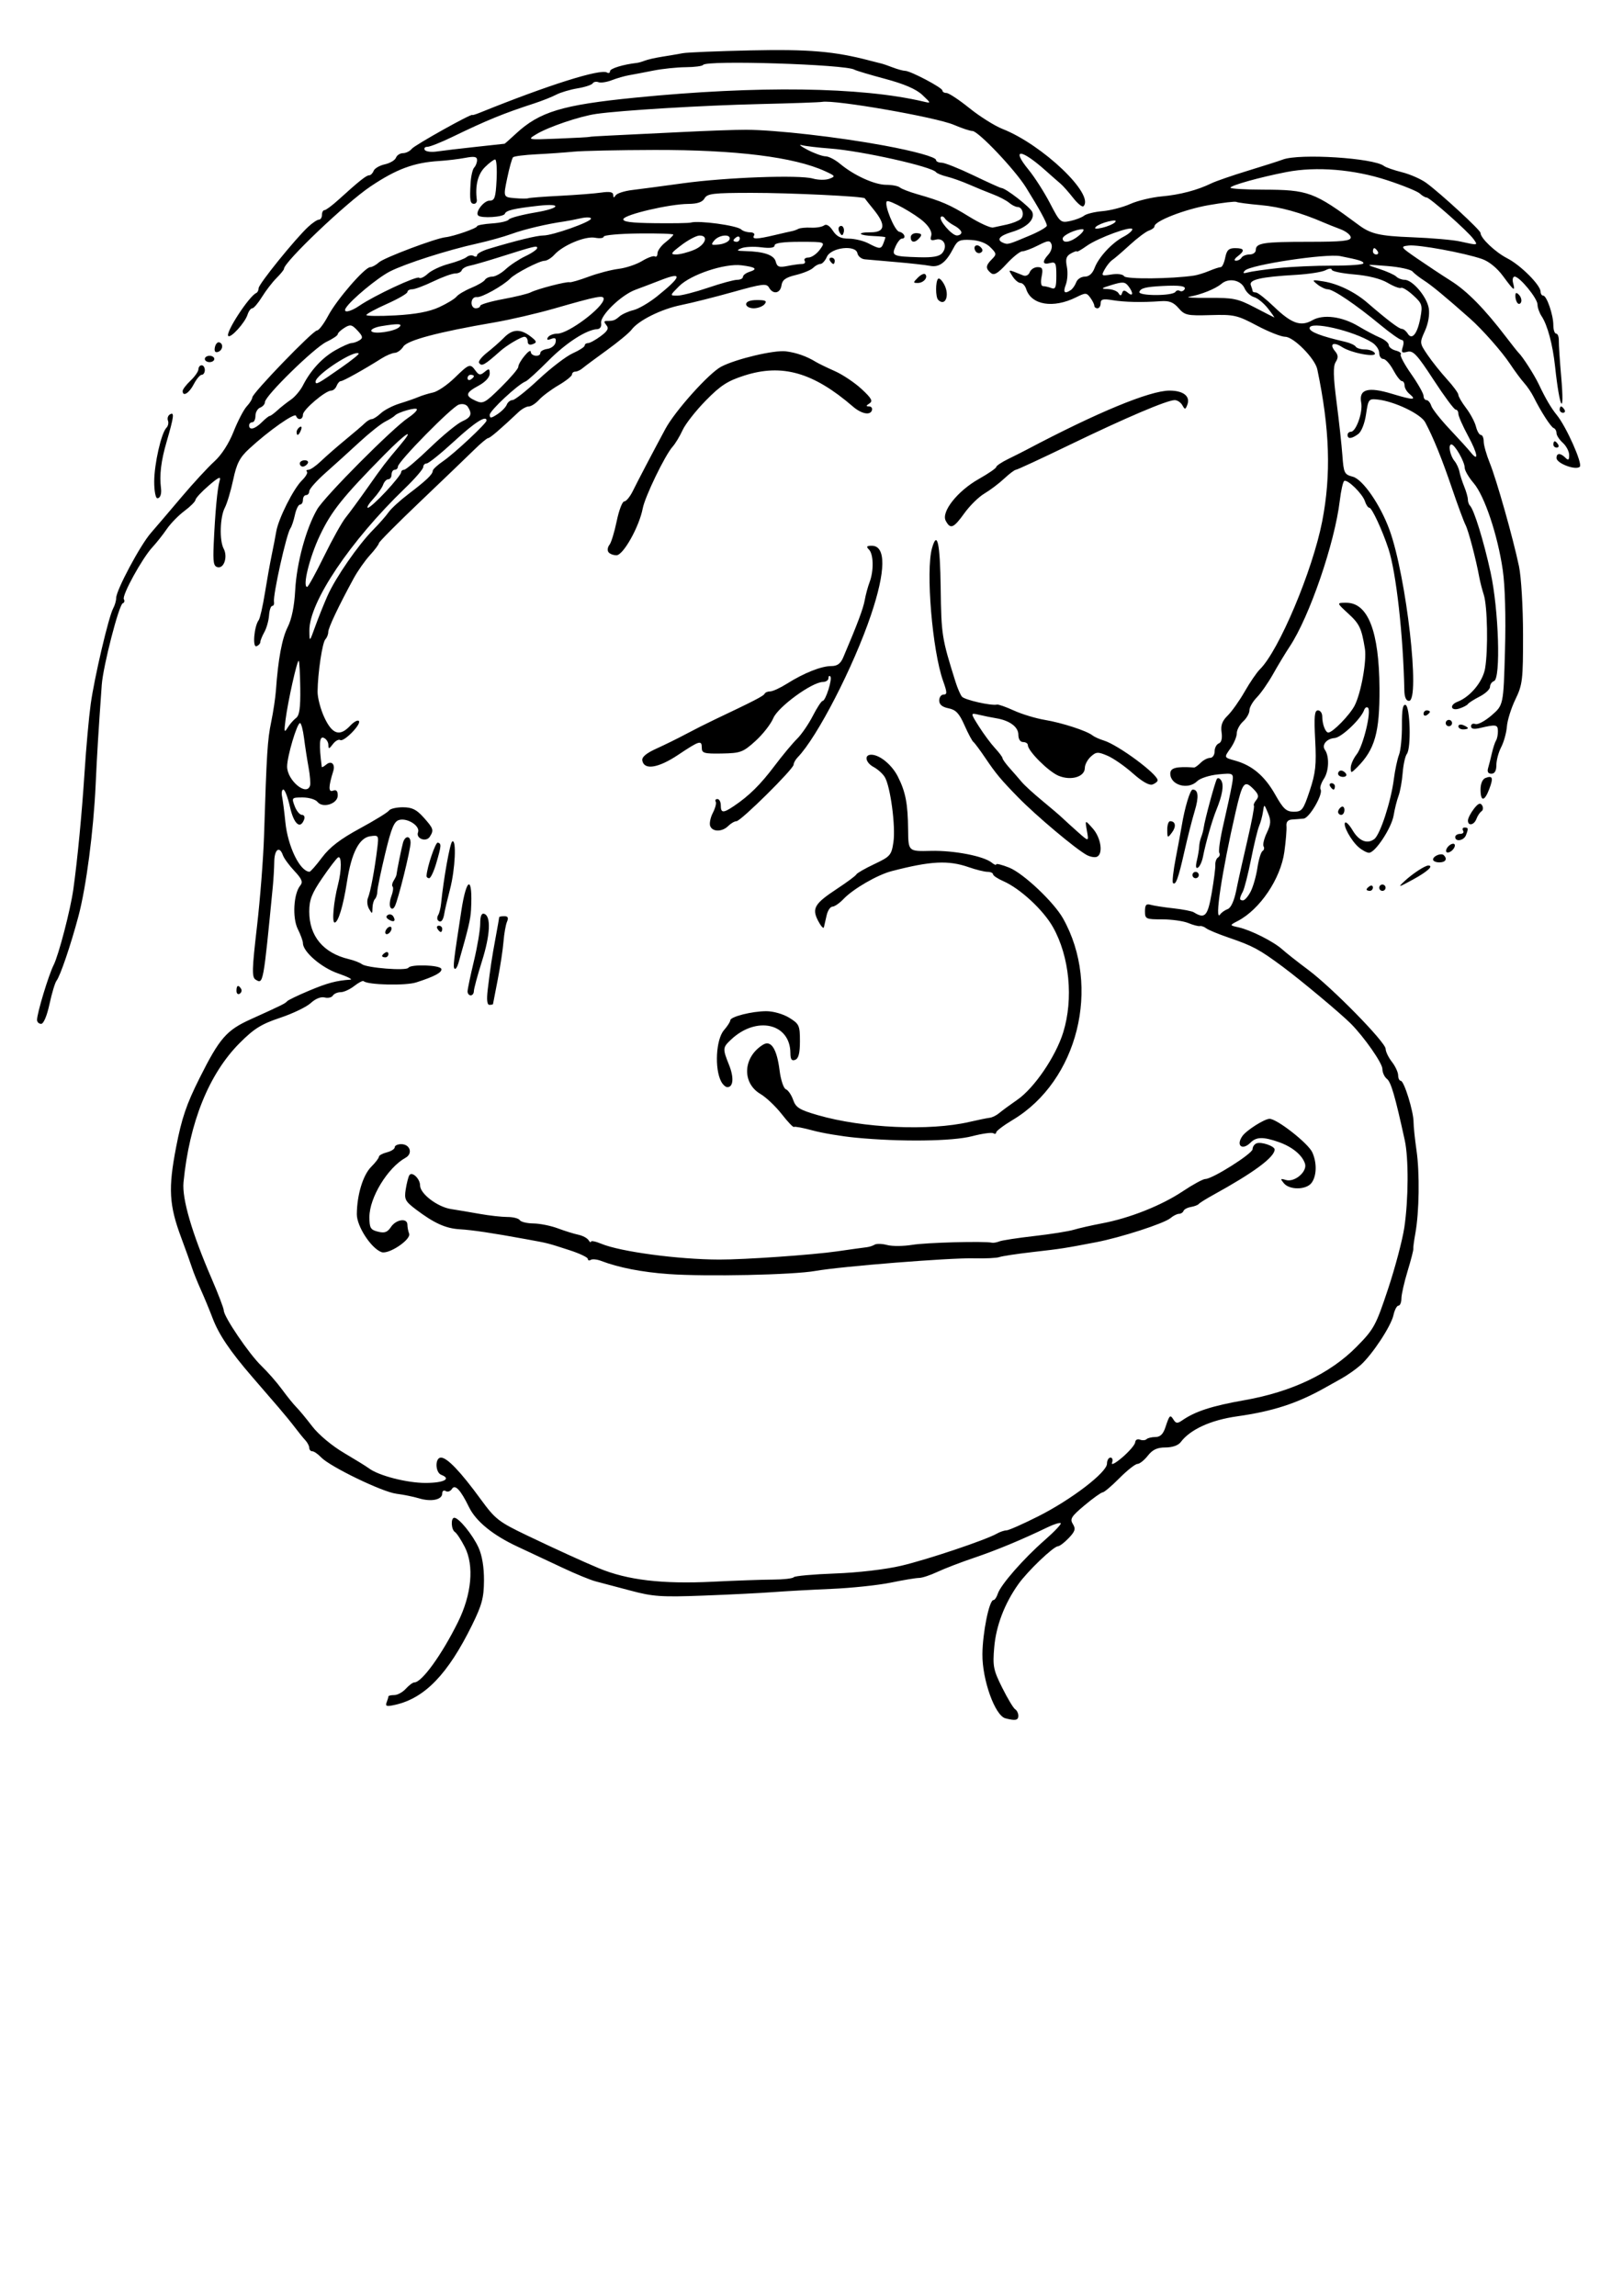 <?xml version="1.0" encoding="UTF-8" standalone="no"?>
<svg viewBox="0 0 744.094 1052.362" xmlns="http://www.w3.org/2000/svg">
<title>Cartoon head7</title>
<path d="m460.924,787.641c-4.766-1.275-10.626-17.649-10.519-29.391 .091-9.925 3.116-24.798 5.043-24.798 .594,0 1.493-1.303 1.998-2.896 1.291-4.068 11.765-16.046 21.417-24.492 4.487-3.926 7.838-7.458 7.447-7.849s-3.126.457-6.078,1.883c-11.766,5.684-23.306,10.475-33.669,13.978-5.987,2.024-13.54,4.925-16.785,6.448s-7.028,2.769-8.406,2.769-7.213.969-12.966,2.153-17.971,2.475-27.151,2.868-21.262,1.062-26.849,1.487-19.955,1.142-31.929,1.593c-19.287.727-23.094.467-33.38-2.284-6.386-1.708-13.576-3.611-15.979-4.23s-9.26-3.436-15.239-6.26-15.261-7.178-20.627-9.675c-11.26-5.238-19.057-11.588-22.225-18.099-3.847-7.907-6.411-10.646-7.824-8.36-.677,1.096-1.958,1.544-2.845.996-.899-.556-1.614-.07-1.614,1.096 0,2.872-4.982,3.929-10.585,2.247-2.56-.769-7.266-1.725-10.459-2.126-6.458-.81-30.478-12.439-34.525-16.716-1.428-1.509-3.224-2.743-3.991-2.743s-1.395-.7-1.395-1.555-.816-2.436-1.814-3.512-3.12-3.689-4.717-5.806-4.975-6.251-7.507-9.187-7.989-9.256-12.126-14.046c-10.19-11.797-15.326-19.423-18.193-27.011-1.323-3.503-3.727-9.308-5.341-12.9s-3.453-8.164-4.087-10.159-2.841-8.155-4.905-13.688c-5.605-15.025-6.03-22.594-2.337-41.664 2.542-13.126 4.724-19.544 10.703-31.478 9.198-18.358 12.364-22.003 23.475-27.024 14.079-6.362 15.926-7.276 16.69-8.252 .399-.51 4.923-2.691 10.053-4.845 8.444-3.547 12.481-4.624 18.973-5.064 1.197-.081-1.371-1.372-5.707-2.869-7.613-2.628-16.063-9.913-16.063-13.847 0-.967-1.06-3.881-2.355-6.477-2.569-5.149-1.938-16.248 1.132-19.948 1.322-1.592.751-3.006-2.695-6.677-2.404-2.562-4.772-5.8-5.261-7.197-1.556-4.439-3.881-2.738-3.967,2.903-.046,2.993-.338,8.055-.648,11.248-4.385,45.07-4.379,45.036-7.899,42.861-1.767-1.092-1.682-4.516.608-24.244 1.466-12.634 2.932-31.462 3.258-41.839 1.188-37.848 1.564-43.82 3.272-52.047 .957-4.608 1.933-11.11 2.17-14.449 1.021-14.388 2.786-23.855 5.42-29.075 1.812-3.591 3.033-9.603 3.415-16.816 .66-12.457 4.936-28.226 10.059-37.098 3.404-5.894 34.786-37.423 41.867-42.063 2.128-1.395 3.87-3.08 3.87-3.745 0-1.214-8.8,1.273-10.159,2.871-.399.469-2.385,1.705-4.412,2.747s-7.353,5.286-11.834,9.431-11.469,10.476-15.529,14.068-7.388,7.347-7.396,8.345-.667,1.814-1.466,1.814-1.451.98-1.451,2.177-.601,2.177-1.336,2.177-1.79,2.123-2.345,4.717-1.485,5.37-2.067,6.168c-1.792,2.457-8.081,30.68-7.52,33.743 .183.998-.186,1.815-.819,1.817s-1.289,1.954-1.455,4.338-1.123,5.812-2.126,7.616-1.846,3.88-1.874,4.612-.834,1.591-1.79,1.91c-1.874.625-1.016-9.18 1.045-11.948 .595-.798 1.868-6.349 2.831-12.336s2.364-13.824 3.116-17.416 1.698-8.49 2.104-10.885c1.005-5.922 7.891-19.617 11.783-23.431 1.747-1.712 2.781-3.508 2.298-3.991s-.166-.878.704-.878 3.456-1.796 5.747-3.991 7.341-6.603 11.222-9.796 7.888-6.622 8.904-7.619 2.424-1.814 3.129-1.814 2.584-1.214 4.177-2.697 5.471-3.488 8.619-4.455 7.03-2.314 8.626-2.995 4.61-1.605 6.696-2.054 6.496-3.439 9.798-6.644c6.823-6.622 7.186-6.747 9.675-3.342 1.536,2.101 2.178,2.186 4.151.548 2.005-1.664 2.334-1.549 2.334.813 0,1.655-2.024,3.84-5.08,5.486-6.042,3.254-6.328,4.674-1.396,6.922 3.41,1.554 4.274,1.096 11.61-6.15 4.36-4.305 7.941-8.503 7.959-9.329 .048-2.225 5.703-9.064 5.741-6.943 .037,2.07 4.386,2.53 4.386.464 0-.743 1.463-1.559 3.251-1.814s3.468-1.604 3.734-2.998c.36-1.887-.161-2.287-2.037-1.567-1.716.658-2.185.425-1.471-.731 .577-.934 2.546-1.698 4.374-1.698 5.059,0 21.176-12.125 21.176-15.931 0-1.826-2.85-1.271-22.495,4.377-7.982,2.295-20.391,5.179-27.575,6.409-25.783,4.415-39.968,8.178-41.784,11.086-.95,1.522-2.714,2.815-3.919,2.873s-3.923,1.201-6.041,2.54c-8.043,5.083-17.602,10.416-18.672,10.416-.612,0-1.489.98-1.949,2.177s-1.578,2.177-2.486,2.177c-2.65,0-12.953,8.755-12.953,11.007 0,2.374-2.416,2.789-3.165.544-.536-1.607-12.561,6.847-21.486,15.104-4.345,4.021-5.736,6.715-7.322,14.189-1.077,5.074-2.809,10.859-3.851,12.854-2.211,4.238-2.519,15.02-.534,18.728 1.939,3.622.239,9.092-2.653,8.534-1.954-.377-2.276-2.17-1.902-10.592 .646-14.565 1.683-25.662 2.711-29.003 .696-2.263-.402-1.785-5.003,2.177-3.242,2.792-5.968,5.73-6.057,6.528s-2.366,3.084-5.058,5.08-6.338,5.733-8.103,8.306-4.735,6.326-6.602,8.34c-4.721,5.094-14.093,22.181-13.072,23.833 .463.748.232,1.58-.512,1.847-1.757.632-9.024,28.86-9.634,37.423-1.53,21.489-2.143,31.511-2.8,45.788-.979,21.275-4.328,46.857-7.885,60.229-3.483,13.095-8.339,27.381-10.058,29.594-.688.885-2.132,5.691-3.21,10.68-1.176,5.443-2.71,9.071-3.837,9.071-1.033,0-1.878-.818-1.878-1.819 0-3.046 5.301-20.564 7.598-25.111 2.331-4.613 7.72-25.323 9.043-34.75 1.885-13.432 3.922-34.685 5.148-53.698 .72-11.175 1.987-25.216 2.815-31.203 1.694-12.25 8.223-40.039 10.31-43.882 .753-1.386 1.369-3.523 1.369-4.749 0-3.533 10.996-24.15 15.861-29.739 2.432-2.794 8.794-10.251 14.139-16.571s12.104-13.648 15.021-16.283c3.255-2.94 6.655-8.211 8.804-13.647 1.926-4.871 4.644-10.088 6.041-11.594s2.54-3.343 2.54-4.083c0-1.926 27.797-30.706 29.657-30.706 .853,0 3.169-3.05 5.147-6.778 3.926-7.4 16.799-22.248 19.289-22.248 .855,0 2.653-.995 3.997-2.211 2.331-2.11 25.877-10.994 30.44-11.485 3.756-.405 14.513-4.138 14.514-5.038 .001-.472 3.087-1.058 6.858-1.302s7.227-1.043 7.68-1.776 5.996-2.207 12.317-3.275c11.321-1.912 12.333-4.281 1.301-3.046-11.217,1.256-14.893,2.127-15.401,3.651-.515,1.545-10.826,2.223-12.245.804-1.499-1.499 2.571-6.8 5.221-6.8 2.34,0 2.797-1.342 3.214-9.437 .268-5.19-.033-9.435-.668-9.433s-2.757,1.606-4.717,3.565c-3.203,3.203-4.506,8.508-3.671,14.942 .13.998-.446,1.814-1.279,1.814-1.775,0-2.039-1.57-1.587-9.433 .184-3.193.928-6.426 1.654-7.184s1.32-2.3 1.32-3.427c0-1.583-1.237-1.814-5.442-1.016-2.993.567-8.381,1.214-11.973,1.436-11.535.714-19.58,3.704-31.481,11.701-11.171,7.506-39.633,34.61-39.633,37.742 0,.435-1.541,2.333-3.425,4.217s-4.876,5.773-6.649,8.642-3.78,5.217-4.459,5.217-1.656,1.327-2.171,2.949c-1.159,3.653-7.697,10.867-8.825,9.738-1.439-1.439 9.487-18.217 12.831-19.703 .599-.266 1.088-1.268 1.088-2.226 0-1.847 16.784-22.601 22.745-28.126 1.941-1.798 4.148-3.27 4.905-3.27s1.377-.98 1.377-2.177 .525-2.177 1.168-2.177 3.506-2.123 6.364-4.717c9.464-8.59 12.794-11.248 14.093-11.248 .707,0 1.637-.918 2.068-2.04s2.732-2.468 5.114-2.991 4.691-1.891 5.132-3.039 1.893-2.088 3.227-2.088 3.15-.903 4.037-2.008c1.39-1.732 27.735-16.445 27.735-15.489 0,.192 1.633-.31 3.628-1.118 31.209-12.624 55.159-20.181 58.132-18.344 .754.466 1.371.186 1.371-.624 0-1.219 6.071-3.081 12.336-3.783 .798-.089 2.431-.559 3.628-1.044s4.789-1.295 7.982-1.8 7.438-1.228 9.433-1.606 16.037-.959 31.203-1.29c26.527-.579 38.441.441 54.424,4.659 2.794.737 5.406,1.4 5.805,1.473s2.564.832 4.811,1.686 4.794,1.553 5.66,1.553c2.447,0 17.103,7.722 17.103,9.011 0,.631.849,1.148 1.887,1.148s5.773,3.13 10.522,6.956 11.574,8.113 15.166,9.528c18.379,7.24 42.378,30.151 37.106,35.423-.537.537-2.676-1.195-4.753-3.848s-4.669-5.573-5.759-6.487-4.092-3.548-6.669-5.853c-11.441-10.234-16.185-10.567-8.005-.562 2.79,3.413 7.211,10.32 9.824,15.35 4.591,8.838 4.903,9.113 9.282,8.177 2.492-.532 5.365-1.64 6.384-2.461s4.833-1.75 8.475-2.063 9.339-1.79 12.66-3.282 9.775-3.052 14.341-3.466c8.485-.769 16.439-2.859 22.9-6.017 1.996-.975 9.506-3.568 16.69-5.761s14.375-4.492 15.98-5.109c7.563-2.906 41.754-.744 46.445,2.937 .809.635 4.531,1.924 8.271,2.866s8.768,3.164 11.172,4.938c6.847,5.051 24.802,21.616 24.802,22.881 0,2.4 6.776,8.827 12.283,11.649 6.102,3.128 15.202,12.236 15.259,15.273 .019.998.556,1.814 1.193,1.814 1.613,0 4.645,8.83 4.645,13.528 0,2.138.584,3.888 1.298,3.888s1.263,1.469 1.22,3.265 .44,9.143 1.072,16.327c1.686,19.152-.681,15.288-2.799-4.569-1.06-9.937-3.467-18.933-6.146-22.966-1.046-1.574-1.902-4.001-1.902-5.392 0-2.813-8.174-12.789-10.479-12.789-.809,0-1.129,1.306-.711,2.903 1.083,4.141.398,3.674-4.623-3.153-2.737-3.721-6.461-6.746-9.661-7.846-8.25-2.836-29.157-6.666-33.604-6.156-3.913.449-3.776.656 3.929,5.968 4.39,3.027 11.367,7.643 15.505,10.257 7.41,4.683 15.359,12.775 25.151,25.602 2.742,3.592 5.329,6.857 5.749,7.257 1.925,1.831 7.313,10.236 9.409,14.68 2.984,6.327 5.602,10.782 8.209,13.973 4.335,5.305 11.886,22.283 10.52,23.65-1.808,1.808-10.684-1.517-10.684-4.002 0-2.335 1.794-2.387 4.064-.117 1.355,1.355 1.742,1.082 1.742-1.226 0-1.632-1.306-4.15-2.903-5.595s-2.903-3.451-2.903-4.458-.584-2.049-1.298-2.315c-1.298-.484-5.783-7.439-9.202-14.271-.999-1.996-2.949-4.88-4.335-6.409s-4.288-5.448-6.45-8.708c-3.773-5.691-12.703-15.8-18.47-20.909-11.015-9.758-17.476-15.107-20.878-17.283-2.173-1.39-4.603-3.286-5.401-4.214s-6.023-2.051-11.61-2.495c-10.159-.808-10.159-.808-3.712,1.293 3.546,1.156 7.105,2.759 7.91,3.564s2.516,1.463 3.804,1.463c3.634,0 10.254,7.822 11.086,13.1 .455,2.887-.236,6.938-1.759,10.315-2.48,5.5-2.467,5.622 1.209,11.029 2.044,3.007 6.057,8.035 8.917,11.173s5.2,6.342 5.2,7.12 1.598,3.508 3.551,6.069 3.983,6.377 4.511,8.482 1.543,3.827 2.254,3.827 1.294,1.348 1.294,2.996 1.242,6.056 2.76,9.796c3.126,7.701 10.668,34.356 13.422,47.437 1.016,4.826 1.844,18.736 1.856,31.203 .021,20.857-.234,23.024-3.491,29.752-1.932,3.991-3.692,9.597-3.911,12.457s-1.392,7.105-2.606,9.433-2.211,6.029-2.216,8.224c-.006,2.653-.772,3.991-2.284,3.991-1.486,0-2.013-.88-1.52-2.54 .415-1.397 1.202-4.499 1.749-6.894s1.405-5.007 1.906-5.805 .884-2.757.851-4.354c-.061-2.955-.874-3.085-8.331-1.328-2.692.634-3.991.362-3.991-.835 0-.977.888-1.435 1.973-1.019s4.431-1.367 7.434-3.962c5.461-4.719 5.461-4.719 6.157-29.758 .43-15.469.04-29.565-1.022-36.882-2.321-16.006-8.361-34.029-13.348-39.832-2.253-2.622-4.097-5.787-4.097-7.033 0-2.752-4.537-10.695-6.109-10.695-1.59,0-.626,5.113 1.431,7.592 .945,1.138 1.957,3.325 2.25,4.858s1.286,4.627 2.206,6.874 1.673,4.914 1.673,5.926 .433,2.274.963,2.804c1.875,1.875 6.274,16.117 9.447,30.581 3.751,17.104 4.745,48.789 1.564,49.85-.998.333-1.814,1.513-1.814,2.623s-2.123,3.106-4.717,4.435-5.043,2.891-5.442,3.47-2.195,1.512-3.991,2.072c-3.893,1.215-4.56-1.673-.727-3.145 5.834-2.239 11.615-9.258 12.625-15.329 1.425-8.573 1.073-28.426-.597-33.65-.77-2.409-1.699-6.012-2.063-8.008-1.518-8.315-4.969-21.447-6.321-24.052-.798-1.538-3.559-9.001-6.136-16.584-4.654-13.697-8.64-23.527-12.358-30.477-2.045-3.823-14.043-9.568-21.746-10.413-4.142-.454-4.345-.199-5.369,6.75-.619,4.197-2.123,7.997-3.592,9.071-3.037,2.22-4.875,2.37-4.875.397 0-.798.686-1.451 1.525-1.451 2.36,0 5.554-8.981 4.729-13.296-1.19-6.224 3.05-7.454 14.132-4.099 9.791,2.964 11.513,2.966 7.949.009-1.217-1.01-2.212-2.736-2.212-3.835s-.55-1.999-1.223-1.999-2.454-2.286-3.958-5.08-3.567-5.08-4.582-5.08-1.847-1.231-1.847-2.736-1.469-3.666-3.265-4.802c-8.582-5.431-28.663-10.044-28.663-6.583 0,1.699 5.286,3.726 16.341,6.266 2.203.506 4.364,1.501 4.802,2.211s2.353,1.291 4.255,1.291 3.905.724 4.452,1.61c1.415,2.29-10.697.095-14.988-2.716-3.955-2.592-5.935-1.401-3.183,1.914 1.475,1.777 1.544,2.953.293,4.958-1.233,1.974-1.133,6.549.399,18.386 1.122,8.667 2.322,19.66 2.667,24.429 .586,8.102.899,8.742 4.768,9.754 4.584,1.2 12.643,12.875 16.834,24.388 7.743,21.271 14.24,78.371 8.917,78.371-1.29,0-2.052-1.702-2.113-4.717-.508-25.314-3.737-54.163-7.271-64.946-2.784-8.494-7.6-18.867-8.76-18.867-.602,0-1.516-1.327-2.03-2.948-1.093-3.445-8.029-10.247-9.514-9.33-.56.346-1.468,4.393-2.018,8.993-2.338,19.551-13.911,53.263-22.967,66.907-1.94,2.923-5.358,8.58-7.595,12.571s-5.597,8.815-7.466,10.72-3.398,4.579-3.398,5.943-1.306,3.662-2.903,5.107-2.903,3.894-2.903,5.443-1.325,4.677-2.945,6.952c-2.945,4.135-2.945,4.135 2.135,5.538 7.85,2.168 13.604,7.035 18.436,15.597 3.714,6.581 5.074,7.832 8.517,7.832 3.762,0 4.359-.788 7.305-9.64 2.694-8.095 3.094-11.816 2.498-23.221-.567-10.835-.311-13.581 1.264-13.581 1.086,0 1.975,1.253 1.975,2.784 0,3.541 1.454,7.375 2.796,7.375 1.982,0 9.801-8.012 12.039-12.336 2.937-5.675 5.629-20.583 4.717-26.124-1.552-9.431-2.448-11.318-7.64-16.086-5.382-4.944-5.382-4.944-.919-4.951 9.994-.015 15.083,13.074 15.248,39.222 .127,20.159-2.107,28.068-10.222,36.183-2.798,2.798-2.959,2.811-2.959.252 0-1.489 1.226-4.266 2.725-6.171 2.984-3.794 6.869-19.792 5.185-21.352-.578-.535-1.374-.065-1.768,1.046-1.468,4.138-10.373,12.592-13.513,12.829-3.677.277-6.058,3.168-4.465,5.421 2.09,2.957 1.862,9.708-.447,13.232-1.293,1.974-1.986,4.181-1.539,4.904 1.286,2.081-5.083,13.09-7.732,13.365-1.316.137-3.699.328-5.296.425-1.962.119-2.811,1.097-2.619,3.017 .156,1.562-.28,6.89-.969,11.839-1.718,12.343-11.203,26.39-21.387,31.673-3.796,1.97-3.796,1.97.43,2.913 5.628,1.257 16.033,6.512 20.026,10.114 1.77,1.596 7.102,5.799 11.85,9.339 10.998,8.2 35.471,33.165 35.514,36.227 .018,1.28 1.309,3.96 2.87,5.956s2.853,4.771 2.87,6.168 .566,2.54 1.219,2.54c1.498,0 5.842,14.029 5.842,18.867 2e-005,1.996.613,7.873 1.362,13.062 1.497,10.37 1.245,28.227-.536,37.998-.628,3.447-1.051,6.663-.94,7.146s-1.067,5.055-2.619,10.159-2.827,10.749-2.833,12.545-.612,3.265-1.347,3.265-1.767,1.962-2.294,4.361c-1.113,5.069-9.688,18.079-15.118,22.939-2.061,1.844-6.033,4.627-8.827,6.183s-6.059,3.383-7.257,4.06c-12.799,7.231-23.997,10.885-40.468,13.206-12.13,1.709-21.536,6.017-25.91,11.869-1.079,1.444-3.844,2.401-6.934,2.401-3.805,0-5.909.979-8.107,3.773-1.632,2.075-3.77,3.773-4.751,3.773s-4.688,2.926-8.24,6.502-7.019,6.515-7.707,6.531-4.421,2.684-8.298,5.93c-6.092,5.101-6.821,6.264-5.372,8.584 1.382,2.213 1.056,3.336-1.861,6.41-1.945,2.05-4.19,3.757-4.988,3.793-2.096.096-13.948,11.445-18.169,17.4-6.315,8.908-10.177,19.025-11.026,28.882-.748,8.682-.406,10.418 3.66,18.561 2.467,4.941 5.139,9.388 5.939,9.882s1.454,1.84 1.454,2.99c0,2.069-1.435,2.341-5.958,1.131zm-106.518-63.583c4.789-.022 9.061-.511 9.493-1.087s8.922-1.344 18.867-1.707c10.659-.389 23.145-1.849 30.418-3.555 11.978-2.81 38.786-11.815 43.882-14.74 1.386-.795 3.345-1.456 4.354-1.468s7.573-2.914 14.587-6.449c15.194-7.658 31.511-20.154 31.511-24.132 0-1.528.723-2.778 1.607-2.778 .89,0 1.201,1.057.697,2.372s1.656.165 4.801-2.54c3.141-2.701 5.767-5.798 5.834-6.881s1.039-1.618 2.158-1.188 2.484.336 3.034-.208 2.39-.988 4.09-.988c2.149,0 3.53-1.328 4.527-4.354 1.912-5.797 2.211-6.082 3.767-3.586 1.081,1.734 1.816,1.798 3.912.342 6.026-4.185 13.685-6.67 28.705-9.312 21.546-3.791 39.174-12.184 51.232-24.393 8.028-8.129 8.884-9.695 14.47-26.482 3.265-9.813 6.635-22.539 7.488-28.279 1.912-12.862 2.005-31.71.198-39.975-4.405-20.147-6.303-26.68-8.168-28.118-1.149-.886-2.09-2.95-2.09-4.586 0-2.633-8.299-14.534-14.453-20.726-4.614-4.643-22.868-19.894-31.264-26.121-10.705-7.94-13.645-9.525-24.672-13.298-4.789-1.639-9.455-3.569-10.369-4.289s-2.22-1.181-2.903-1.024-3.08-.473-5.327-1.4-7.635-1.686-11.973-1.686c-7.501,0-7.888-.183-7.888-3.726 0-2.871.583-3.552 2.54-2.966 1.397.418 6.081,1.146 10.409,1.618s8.573,1.298 9.433,1.835c5.088,3.18 6.379,1.801 8.206-8.763 .998-5.771 1.75-11.624 1.67-13.005s.477-2.896 1.238-3.366 1.017-1.446.57-2.169 .445-6.719 1.981-13.324 3.244-14.546 3.794-17.647c1-5.637 1-5.637-6.238-4.941-3.981.382-8.319,1.776-9.639,3.097-4.161,4.161-12.353,1.87-12.353-3.455 0-2.653 2.714-3.348 10.937-2.8 .428.029 1.78-.951 3.006-2.177s3.162-2.229 4.302-2.229 2.073-1.327 2.073-2.948 .863-3.279 1.917-3.684c1.215-.466 1.684-2.325 1.281-5.073-.469-3.197.267-5.221 2.799-7.702 1.89-1.851 5.395-6.796 7.79-10.988s5.538-8.789 6.985-10.214c8.709-8.575 24.155-45.254 28.551-67.799 4.166-21.364 3.489-42.393-2.244-69.714-1.035-4.934-10.873-14.902-14.707-14.902-1.817,0-7.665-2.314-12.996-5.141-9.031-4.791-10.479-5.118-21.261-4.798-10.68.317-11.805.07-14.639-3.204-2.334-2.697-4.286-3.459-8.149-3.181-8.647.623-16.458.459-22.132-.462-4.375-.711-5.442-.432-5.442,1.421 0,1.268-.653,2.305-1.451,2.305s-1.451-.528-1.451-1.174-.827-2.305-1.837-3.687c-1.705-2.332-2.172-2.345-6.486-.193-10.497,5.237-20.586,3.571-22.921-3.784-.484-1.525-1.659-2.773-2.61-2.773s-2.605-1.401-3.674-3.113c-2.074-3.321-2.384-3.298 4.862-.365 1.264.512 2.536-.092 3.058-1.451 .491-1.28 2.113-2.328 3.604-2.328 2.238,0 2.559.759 1.84,4.354-.522,2.612-.265,4.354.643,4.354 .833,0 2.547.396 3.81.881 1.884.723 2.296-.293 2.296-5.669 0-5.836-.317-6.467-2.903-5.791-3.462.905-3.727-.617-.691-3.972 1.217-1.344 1.834-3.43 1.372-4.634-.731-1.904-1.534-1.836-6.147.516-2.919,1.488-6.169,2.706-7.222,2.706s-4.3,2.594-7.214,5.763c-4.061,4.417-5.746,5.392-7.211,4.176-2.514-2.086-2.412-3.427.478-6.317 2.219-2.219 2.171-2.609-.679-5.459-1.958-1.958-5.202-3.178-8.961-3.37-5.13-.262-6.164.225-7.995,3.767-3.408,6.591-6.487,8.925-10.696,8.11-2.096-.406-9.036-1.182-15.422-1.724s-12.917-1.114-14.513-1.272-3.12-1.41-3.387-2.784c-.775-3.998-12.119-2.663-14.01,1.649-.788,1.796-2.127,3.265-2.975,3.265s-2.347.805-3.331,1.789-4.543,2.453-7.91,3.265c-4.686,1.131-6.23,2.242-6.585,4.742-.532,3.746-3.871,4.339-5.729,1.018-1.108-1.98-3.057-1.742-16.399,2.002-8.328,2.337-19.06,5.041-23.85,6.009-9.163,1.852-19.622,7.054-22.791,11.336-1.035,1.398-6.126,5.612-11.315,9.364s-10.222,7.497-11.186,8.321-2.434,1.499-3.265,1.499-1.513.591-1.513,1.313-2.776,2.94-6.17,4.929-7.413,4.99-8.933,6.669-3.641,3.053-4.715,3.053-3.164,1.143-4.645,2.54c-8.415,7.936-13.132,11.973-13.985,11.973-.53,0-3.453,2.449-6.495,5.442s-14.093,13.601-24.558,23.573-19.028,18.585-19.028,19.14-1.855,3.04-4.121,5.522-5.617,7.257-7.445,10.612c-6.908,12.678-11.655,22.695-11.655,24.594 0,1.082-.593,2.589-1.317,3.347-1.398,1.464-3.475,15.35-3.58,23.933-.034,2.826 1.383,8.214 3.15,11.973 3.631,7.724 7.068,8.791 11.834,3.675 1.619-1.738 3.393-2.711 3.942-2.162 1.354,1.355-6.873,9.785-8.543,8.753-.729-.451-2.241.389-3.36,1.866-1.77,2.337-2.04,2.376-2.08.301-.025-1.311-1.003-2.752-2.173-3.201-1.953-.75-2.181,2.864-.844,13.382 .038.297.99-.224 2.116-1.159 2.284-1.896 4.142-.115 3.158,3.027-2.234,7.135-2.277,9.826-.144,9.008 1.527-.586 2.195.08 2.195,2.188 0,3.831-6.891,6.008-9.296,2.937-.874-1.115-3.92-2.028-6.769-2.028-5.05,0-5.143.101-3.673,3.991 .83,2.195 2.324,3.991 3.321,3.991 1.016,0 1.446.958.978,2.177-1.779,4.635-4.71,2-6.457-5.805-.983-4.39-2.348-7.982-3.034-7.982s-.95,1.469-.586,3.265 1.034,7.007 1.488,11.58c1.114,11.204 6.628,22.592 11.06,22.842 .45.025 3.038-2.915 5.749-6.535 3.557-4.747 8.383-8.453 17.323-13.3 6.816-3.696 12.838-7.396 13.383-8.223s3.403-1.503 6.352-1.503c4.205,0 6.261,1.007 9.531,4.667 4.533,5.074 4.764,5.79 2.843,8.824-1.69,2.669-6.509.853-5.401-2.035 1.083-2.821-4.759-6.662-8.604-5.656-2.369.62-3.612,3.601-6.485,15.552-1.955,8.132-3.56,15.869-3.567,17.194s-.503,2.903-1.101,3.507-1.108,2.459-1.133,4.122c-.041,2.816-.149,2.843-1.573.396-.841-1.445-1.054-3.731-.475-5.08 1.129-2.627 3.11-13.244 4.269-22.88 .693-5.762.608-5.9-3.277-5.33-5.04.74-8.575,7.637-10.599,20.679-1.748,11.264-4.041,18.867-5.691,18.867-1.326,0-.477-9.498 1.556-17.416 1.694-6.595 1.687-13.46-.012-12.41-.733.453-3.998,4.729-7.257,9.503-4.797,7.028-5.925,9.939-5.925,15.299 0,11.265 6.444,19.01 18.141,21.801 2.395.571 5.074,1.602 5.955,2.291 2.234,1.747 20.432,3.172 21.359,1.672 1.066-1.724 14.486-1.286 15.079.493 .527,1.582-3.015,3.495-11.524,6.224-4.903,1.572-22.339,1.15-24.072-.584-.36-.36-2.288.63-4.285,2.2s-4.809,2.855-6.251,2.855-3.06.71-3.596,1.578-2.233,1.249-3.77.847c-1.68-.439-4.199.57-6.315,2.532-1.936,1.794-8.258,4.842-14.049,6.772-8.616,2.872-11.987,4.972-18.556,11.56-14.108,14.148-23.079,36.38-25.764,63.849-.736,7.534 3.834,23.2 12.865,44.093 3.079,7.122 5.597,13.715 5.597,14.651 0,2.87 11.615,19.993 17.211,25.373 2.906,2.794 7.193,7.692 9.526,10.885s5.272,6.827 6.531,8.076 4.542,5.213 7.295,8.809c2.889,3.774 9.027,8.909 14.513,12.144 5.229,3.083 10.381,6.267 11.449,7.076 4.435,3.36 17.382,6.709 25.94,6.709 8.387,0 12.052-1.871 7.263-3.709-2.828-1.085-2.961-7.902-.154-7.902 2.851,0 8.989,6.439 18.299,19.197 6.593,9.034 8.175,10.266 21.183,16.49 12.98,6.21 25.834,12.079 32.925,15.032 13.04,5.43 29.023,7.318 52.247,6.17 10.377-.513 22.786-.951 27.575-.973zm-47.893-140.05c-12.152-.859-22.864-2.951-30.949-6.044-1.856-.71-3.978-.917-4.717-.461s-1.343.257-1.343-.442-3.755-2.489-8.345-3.976c-10.409-3.373-9.543-3.154-19.955-5.061-15.654-2.867-24.574-4.199-30.477-4.552-6.408-.382-11.709-2.783-20.018-9.066-4.969-3.757-5.426-4.657-4.698-9.24 .444-2.793 1.183-5.686 1.643-6.43 1.211-1.96 4.931,1.542 4.931,4.642 0,3.794 7.958,9.866 14.193,10.83 2.97.459 8.937,1.465 13.261,2.235s10,1.4 12.613,1.4 5.156.653 5.649,1.451 3.307,1.48 6.254,1.515 7.969,1.043 11.162,2.239 7.424,2.514 9.403,2.927 4.091,1.529 4.695,2.478 1.107,1.269 1.119.711 2.145-.13 4.739.952c8.742,3.644 35.229,7.196 54.061,7.249 11.542.033 42.946-2.156 54.002-3.763 6.218-.904 12.297-1.748 13.509-1.876s2.9-.664 3.753-1.191 3.437-.453 5.743.163 7.475.579 11.486-.083c6.369-1.052 33.063-1.772 36.518-.986 .689.157 2.232-.112 3.429-.598s8.381-1.588 15.964-2.449 15.747-2.157 18.141-2.88 8.272-2.054 13.062-2.96c12.607-2.382 27.168-8.169 36.886-14.658 4.659-3.111 9.33-5.656 10.38-5.656 3.267,0 21.671-11.632 21.671-13.697 0-1.076.816-2.267 1.814-2.647 2.205-.839 8.363,1.293 8.299,2.873-.145,3.575-9.699,10.617-28.254,20.826-3.193,1.757-6.132,3.596-6.531,4.088s-2.032,1.117-3.628,1.389-3.12,1.089-3.386,1.814-1.194,1.318-2.063,1.318-2.61.875-3.87,1.944c-2.894,2.456-22.772,8.897-34.22,11.089-14.642,2.804-15.554,2.945-29.026,4.492-7.184.825-14.041,1.864-15.239,2.308s-6.422.698-11.61.564c-11.029-.285-60.891,3.681-72.729,5.785-10.202,1.813-49.975,2.66-67.322,1.433zm-131.591-10.055c-4.761-1.715-11.365-11.857-11.328-17.398 .06-8.819 2.817-17.925 6.562-21.67 1.959-1.959 3.561-4.055 3.561-4.658s1.633-1.506 3.628-2.007 3.628-1.551 3.628-2.334 1.327-1.424 2.948-1.424c4.099,0 5.476,4.315 1.993,6.245-8.176,4.53-16.551,18.27-16.551,27.152 0,5.013.49,5.856 3.904,6.713 3.051.766 4.359.296 5.982-2.149 2.328-3.506 7.529-4.246 7.529-1.071 0,1.132.356,2.985.79,4.118 1.035,2.697-9.359,9.666-12.648,8.482zm413.696-31.558c-1.742-2.099-1.633-2.281.911-1.513 4.005,1.21 9.925-3.839 8.77-7.479-1.254-3.951-5.906-7.764-12.109-9.925-7.052-2.456-10.192-2.393-12.844.259-3.799,3.799-6.829,1.404-3.762-2.973 1.87-2.668 10.14-7.912 12.478-7.912 3.403,0 17.69,11.206 19.582,15.36 2.189,4.805 2.033,10.876-.36,14.029-2.442,3.217-10.047,3.31-12.667.153zm-196.478-20.922c-6.386-.617-15.202-2.102-19.591-3.301s-8.239-1.92-8.555-1.604-2.835-2.326-5.597-5.871-7.153-7.703-9.757-9.24c-8.644-5.1-8.011-16.951 1.207-22.599 3.647-2.234 6.331,1.948 7.559,11.776 .548,4.384 1.839,8.26 2.885,8.662 1.042.4 2.544,2.592 3.338,4.871 1.231,3.531 2.909,4.567 11.349,7.007 20.62,5.96 51.147,7.327 69.408,3.108 3.991-.922 8.205-1.784 9.365-1.916s3.119-1.1 4.354-2.151 4.978-3.8 8.319-6.109c7.731-5.343 17.571-19.784 21.011-30.835 4.795-15.407 2.904-34.858-4.699-48.32-4.444-7.869-15.046-17.677-22.748-21.044-2.594-1.134-4.717-2.556-4.717-3.159s-1.143-1.107-2.54-1.118-5.234-.96-8.527-2.107c-9.446-3.292-17.459-2.883-35.484,1.809-6.49,1.69-17.614,8.139-21.979,12.742-1.821,1.92-4.114,3.503-5.097,3.517s-2.183,1.821-2.667,4.016-1.044,4.644-1.245,5.442-1.392-.528-2.648-2.947c-2.971-5.722-1.688-7.884 8.755-14.755 4.565-3.003 8.508-5.938 8.764-6.521s3.971-2.719 8.256-4.746c7.311-3.458 7.85-4.078 8.745-10.043 1.081-7.206-1.395-25.729-3.994-29.892-.948-1.518-3.224-3.564-5.058-4.545-3.771-2.018-4.482-5.648-1.106-5.648 3.854,0 9.448,4.597 12.192,10.018 3.542,6.999 4.585,12.4 4.697,24.317 .094,10.004.094,10.004 10.444,9.742 10.535-.267 24.313,2.402 27.938,5.41 1.102.915 2.004,1.262 2.004.772s2.682.182 5.961,1.493c6.484,2.594 20.478,15.799 24.69,23.297 17.572,31.285 6.798,74.483-23.025,92.321-4.194,2.509-7.626,5.1-7.626,5.759s-.6.827-1.333.374-5.115.162-9.738,1.366c-9.031,2.352-32.896,2.642-53.512.651zm-61.484-25.673c-3.135-5.868-2.418-19.35 1.255-23.584 1.596-1.841 2.903-3.869 2.903-4.508 0-1.668 9.91-4.182 16.519-4.192 3.187-.004 7.757,1.304 10.522,3.013 4.557,2.816 4.888,3.543 4.888,10.73 0,5.513-.62,7.946-2.177,8.544-1.604.615-2.183-.204-2.198-3.11-.074-13.629-15.537-17.143-27.191-6.179-3.893,3.663-3.931,4.139-.932,11.635 2.319,5.796 1.98,10.191-.785,10.191-.795,0-2.056-1.143-2.803-2.54zm-107.06-42.088c1.206-10.068 1.893-14.596 3.676-24.213 .878-4.736 1.596-8.818 1.596-9.071s1.049-.459 2.332-.459c1.668,0 2.022.723 1.244,2.54-.598,1.397-1.32,5.479-1.603,9.071s-1.47,11.429-2.638,17.416-2.149,11.048-2.18,11.248-.776.363-1.655.363c-1.054,0-1.317-2.345-.772-6.894zm-9.231.726c.006-.998 1.312-7.243 2.903-13.879s2.892-14.364 2.892-17.174c0-3.437.594-4.914 1.814-4.513 3.212,1.054 2.822,9.543-.995,21.67-2.047,6.503-3.722,12.699-3.722,13.767s-.653,1.943-1.451,1.943-1.447-.816-1.441-1.814zm-5.95-10.415c-.788-.788-.556-2.777 3.102-26.593 2.436-15.861 5.302-16.096 4.43-.363-.246,4.436-1.167,8.332-5.77,24.4-.529,1.846-1.322,2.996-1.762,2.556zm-33.245-5.827c0-.352.653-1.044 1.451-1.537s1.451-.205 1.451.64-.653,1.537-1.451,1.537-1.451-.288-1.451-.64zm1.451-10.799c0-.798.653-1.855 1.451-2.348s1.451-.244 1.451.554-.653,1.855-1.451,2.348-1.451.244-1.451-.554zm23.947-1.623c-.493-.798-.205-1.451.64-1.451s1.537.653 1.537,1.451-.288,1.451-.64,1.451-1.044-.653-1.537-1.451zm-22.329-4.251c-1.248-.771-1.396-1.519-.421-2.122 .828-.512 1.943-.224 2.477.641 1.333,2.157.273,2.92-2.056,1.481zm22.611.421c-.51-.51-.497-1.626.03-2.478s1.127-3.211 1.334-5.24c1.2-11.794 4.092-27.871 5.129-28.512 2.008-1.241 1.357,12.757-1.017,21.87-1.224,4.698-2.404,9.717-2.623,11.152-.486,3.184-1.611,4.449-2.852,3.208zm-21.86-6.02c-.515-.834-.321-3.136.432-5.117s1.019-3.951.591-4.379-.233-1.638.433-2.689 1.251-2.237 1.299-2.636c.28-2.319 2.403-12.728 3.035-14.876 .98-3.335 3.453-3.273 3.453.086 0,3.248-5.737,26.386-7.222,29.126-.698,1.289-1.418,1.461-2.021.485zm358.785-11.174c-.433-.433.127-5.513 1.245-11.288s2.356-12.46 2.751-14.855c1.404-8.498 3.877-16.69 5.037-16.69 2.597,0 2.908,3.307.925,9.829-1.147,3.774-3.264,12.086-4.703,18.472-2.806,12.452-4.009,15.779-5.256,14.533zm-342.222-3.285c.241-4.102 4.125-15.534 5.176-15.239 1.708.48 1.645,1.322-.712,9.433-1.102,3.792-2.571,6.894-3.265,6.894s-1.234-.49-1.199-1.088zm351.152-.363c0-.798.653-1.451 1.451-1.451s1.451.653 1.451,1.451-.653,1.451-1.451,1.451-1.451-.653-1.451-1.451zm2.025-6.678c.547-2.314 1.023-5.186 1.058-6.384s.452-3.157.927-4.354 .994-3.157 1.154-4.354c.463-3.478 5.179-20.893 6.033-22.274 .427-.691 1.321-.376 1.986.7 1.31,2.12.542,6.729-2.265,13.592-1.91,4.67-4.828,14.9-6.111,21.425-.433,2.205-1.461,4.424-2.283,4.932-.974.602-1.148-.543-.5-3.283zm-50.639-2.586c-5.234-2.927-23.053-17.922-31.243-26.293-7.952-8.127-10.233-10.862-15.199-18.224-2.392-3.547-4.816-6.798-5.386-7.225s-2.409-3.88-4.087-7.674c-2.409-5.445-3.949-7.077-7.313-7.75-2.897-.579-4.262-1.724-4.262-3.574 0-1.497.903-2.721 2.007-2.721 1.677,0 1.644-1.015-.202-6.168-4.96-13.849-8.044-50.614-5.11-60.927 2.404-8.451 3.703-2.424 3.982,18.477 .285,21.351.514,22.789 6.803,42.814 .877,2.794 2.187,5.825 2.909,6.736 1.197,1.509 13.445,4.284 16.142,3.656 .624-.145 4.114,1.093 7.755,2.752s9.988,3.58 14.104,4.268c7.91,1.323 19.227,4.998 21.871,7.101 .867.69 3.209,1.75 5.205,2.356 6.542,1.987 24.672,15.388 24.672,18.236 0,.563-1.04,1.423-2.311,1.911-1.484.57-4.729-1.26-9.071-5.116-3.718-3.301-8.953-6.934-11.632-8.072-4.368-1.856-5.156-1.813-7.619.416-1.511,1.367-2.747,3.707-2.747,5.2 0,4.081-6.351,5.962-12.065,3.574-4.631-1.935-14.058-11.353-14.058-14.045 0-.77-.98-1.401-2.177-1.401-1.312,0-2.177-1.343-2.177-3.383 0-3.574-4.026-6.538-10.246-7.543-1.948-.315-5.401-1.012-7.675-1.55-4.133-.978-4.133-.978-.181,5.284 2.174,3.444 5.503,7.934 7.399,9.978s3.446,4.117 3.446,4.608 1.469,2.535 3.265,4.544 4.293,4.88 5.549,6.38 5.459,5.34 9.34,8.533 8.081,6.785 9.332,7.982 4.486,4.136 7.188,6.531c4.913,4.354 4.913,4.354 4.011-.726s-.903-5.08 2.701-1.008c3.826,4.323 4.86,11.832 1.79,12.995-.998.378-3.118-.042-4.712-.933zm37.05-11.417c-.025-2.195.568-3.991 1.319-3.991 2.529,0 2.91,2.455.811,5.229-1.975,2.609-2.087,2.544-2.13-1.238zm-209.542-1.769c-.45-1.173.1-3.901 1.222-6.064s1.708-4.469 1.303-5.124-.045-1.193.8-1.193 1.537,1.306 1.537,2.903c0,3.552 1.086,3.616 5.942.353 7.027-4.722 12.183-9.815 18.73-18.5 3.592-4.765 8.203-10.305 10.246-12.311s5.308-6.75 7.254-10.541 3.979-6.894 4.518-6.894c1.384,0 4.578-10.171 3.525-11.224-.479-.479-.87-.108-.87.823s-1.143,1.707-2.54,1.724c-5.019.06-20.57,11.407-22.735,16.589-1.137,2.721-4.828,7.442-8.202,10.491-5.682,5.134-6.816,5.556-15.355,5.714-8.096.15-9.22-.16-9.22-2.54 0-3.731-.933-3.458-10.885,3.18-9.065,6.047-15.544,7.082-16.389,2.62-.308-1.625 1.75-3.371 6.518-5.531 3.833-1.736 9.907-4.73 13.499-6.652s9.47-4.889 13.062-6.592c18.13-8.595 22.535-10.87 22.979-11.868 .266-.599 1.422-1.088 2.569-1.088s4.605-1.591 7.685-3.535c7.744-4.888 15.751-8.075 20.289-8.075 2.79,0 4.281-1.078 5.522-3.991 6.473-15.197 9.171-22.385 9.852-26.252 .43-2.442 1.432-6.148 2.226-8.236 1.969-5.18 1.817-12.814-.298-14.929-1.355-1.355-1.067-1.742 1.296-1.742 6.587,0 6.444,11.569-.393,31.801-7.999,23.671-24.646,55.982-33.581,65.177-1.025,1.055-1.863,2.571-1.863,3.369 0,1.963-24.221,25.916-26.207,25.916-.867,0-2.555.98-3.753,2.177-2.78,2.78-7.224,2.804-8.282.045zm-46.699-125.646c-.515-.833-.285-2.303.511-3.265s2.289-5.832 3.318-10.821 2.583-9.071 3.455-9.071 2.632-2.123 3.913-4.717c2.422-4.906 9.039-17.53 14.942-28.506 4.468-8.308 20.077-25.694 25.658-28.58 6.869-3.552 24.239-7.666 29.576-7.004 4.814.597 9.555,2.264 13.728,4.828 1.197.736 5.116,2.639 8.708,4.23s9.11,5.28 12.263,8.198c4.613,4.269 5.321,5.565 3.628,6.636-1.624,1.027-1.662,1.336-.169,1.353 1.064.012 1.65.839 1.301,1.836-.84,2.403-4.822,1.577-8.763-1.818-18.128-15.618-32.396-19.691-49.666-14.176-7.742,2.472-10.944,4.547-17.763,11.51-4.575,4.672-9.343,10.758-10.597,13.524s-3.319,6.191-4.59,7.61c-3.476,3.879-12.639,22.807-13.683,28.265-1.609,8.41-8.934,21.482-12.038,21.482-1.538,0-3.217-.682-3.732-1.515zm154.692-14.284c-2.182-4.077 5.388-13.65 15.15-19.159 4.39-2.478 7.982-4.947 7.982-5.487s2.449-2.183 5.442-3.651 6.749-3.359 8.345-4.203c32.444-17.155 56.644-27.17 65.651-27.17 6.406,0 9.673,2.6 8.174,6.506-.875,2.28-1.091,2.298-2.274.184-.719-1.285-2.3-2.336-3.513-2.336-3.477,0-22.439,8.076-48.134,20.501-12.999,6.285-24.102,11.431-24.672,11.435s-2.997,1.835-5.392,4.07-6.46,5.302-9.034,6.815-6.696,5.559-9.161,8.991c-4.978,6.932-6.416,7.52-8.566,3.503zm-91.521-99.29c0-1.184 1.868-1.887 5.016-1.887 3.951,0 4.684.401 3.451,1.887-.861,1.038-3.119,1.887-5.016,1.887s-3.451-.849-3.451-1.887zm88.046-1.983c-1.244-1.244-1.26-8.416-.022-9.653 .52-.52 1.798.697 2.84,2.706 2.563,4.94.431,10.197-2.818,6.948zm-9.295-10.194c1.349-1.349 2.861-2.046 3.359-1.548 1.428,1.428-.764,4.001-3.41,4.001-2.215,0-2.211-.191.051-2.453zm-40.291-7.706c-.493-.798-.205-1.451.64-1.451s1.537.653 1.537,1.451-.288,1.451-.64,1.451-1.044-.653-1.537-1.451zm66.715-4.427c-1.379-2.231.51-3.671 2.373-1.808 1.042,1.042 1.067,1.854.076,2.467-.813.502-1.915.206-2.449-.658zm115.624,301.584c1.477-.544 2.96-3.799 3.918-8.602 .848-4.25 3.147-14.585 5.109-22.966s3.307-15.505 2.988-15.831 .178-1.504 1.103-2.619c1.318-1.588.991-2.717-1.512-5.213-3.981-3.971-4.864-2.806-7.924,10.454-6.319,27.383-9.927,51.26-7.133,47.209 .591-.856 2.143-1.951 3.451-2.432zm10.507-8.003c1.141-2.206 2.539-7.112 3.107-10.903s1.622-7.256 2.341-7.701 .936-1.409.482-2.143 .213-3.522 1.481-6.195c1.902-4.009 1.997-5.601.542-9.087-1.764-4.227-1.764-4.227-2.291-.598-.29,1.996-1.084,4.934-1.765,6.531s-2.345,8.454-3.697,15.239-3.054,13.47-3.781,14.856c-1.683,3.208-1.664,4.011.092,4.011 .778,0 2.347-1.805 3.488-4.01zm-431.253-48.51c.316-.949.027-4.704-.643-8.345s-1.61-9.722-2.09-13.514-1.308-6.894-1.84-6.894c-1.37,0-5.919,15.31-5.919,19.919 0,6.308 8.85,13.759 10.492,8.833zm-6.416-31.05c1.575-1.173 2.071-4.629 1.954-13.632-.086-6.633-.399-12.303-.695-12.599-.678-.678-4.947,18.368-6.069,27.077-.715,5.55-.575,6.095.929,3.628 .973-1.596 2.72-3.61 3.88-4.474zm14.436-56.027c3.674-8.294 14.059-23.32 20.877-30.206 2.766-2.794 5.974-6.44 7.129-8.102s5.238-5.407 9.073-8.321c8.233-6.255 11.165-9.057 11.178-10.685 .006-.656 2.224-2.699 4.929-4.542 4.966-3.381 19.733-17.198 19.733-18.463 0-2.668-5.397.779-14.835,9.476-6.064,5.588-11.738,10.159-12.608,10.159s-1.583.748-1.583,1.662-3.801,5.323-8.446,9.796c-24.968,24.045-43.874,52.195-43.748,65.139 .052,5.401.052,5.401 2.67-1.856 1.44-3.991 3.974-10.318 5.631-14.059zm-1.609-18.077c3.77-7.697 8.236-15.697 9.926-17.779s6.289-8.355 10.22-13.943c6.96-9.893 8.012-11.265 14.833-19.352 7.01-8.31 2.739-5.686-7.255,4.457-19.246,19.535-24.318,25.881-29.628,37.07-4.711,9.927-8.07,23.54-5.809,23.54 .473,0 3.944-6.298 7.713-13.995zm28.411-29.75c3.813-4.104 6.932-8.023 6.932-8.708s.63-1.246 1.399-1.246 6.157-4.583 11.973-10.185 12.37-10.986 14.565-11.965c4.172-1.861 4.785-3.376 2.699-6.669-.747-1.179-2.408-1.601-4.136-1.053-3.23,1.025-27.952,26.168-27.952,28.428 0,.794-.653,1.444-1.451,1.444s-1.451.98-1.451,2.177-.674,2.177-1.497,2.177-1.899,1.143-2.39,2.54-2.552,4.336-4.58,6.531-3.092,3.991-2.366,3.991 4.441-3.358 8.254-7.462zm496.178-25.364c-2.48-4.579-4.51-9.19-4.51-10.245s-.558-1.919-1.241-1.919-5.243-6.146-10.135-13.658c-7.534-11.569-9.367-13.534-11.986-12.849-2.629.687-2.944.342-2.103-2.307 .568-1.79.362-3.115-.485-3.115-.811,0-5.263-3.136-9.894-6.97-11.129-9.212-21.527-16.251-24.006-16.251-1.101,0-3.269-1.02-4.818-2.267-2.639-2.123-2.454-2.208 2.921-1.33 6.578,1.074 14.291,4.821 19.918,9.677 9.323,8.045 14.615,12.061 15.892,12.061 .754,0 1.974.974 2.71,2.165 1.981,3.205 4.477.058 5.832-7.35 1.037-5.671.781-6.458-3.325-10.208-2.447-2.235-4.94-3.76-5.54-3.389s-3.375-.673-6.166-2.32c-3.193-1.884-8.884-3.313-15.35-3.856-5.652-.474-10.276-1.443-10.276-2.153s-1.269-.613-2.819.217-7.696,1.792-13.656,2.138c-16.057.932-21.592,2.202-20.62,4.734 .447,1.165.813,2.391.813,2.725s.677.607 1.504.607 4.582,2.961 8.345,6.58c7.999,7.695 12.259,9.19 17.548,6.158 5.007-2.87 13.632-1.741 21.167,2.769 3.223,1.93 7.656,4.271 9.851,5.203s3.991,2.455 3.991,3.384 1.441,2.066 3.202,2.527 2.798,1.242 2.303,1.736 1.657,4.547 4.78,9.006 5.679,8.978 5.679,10.043 .609,1.936 1.353,1.936 1.729,1.182 2.187,2.626 4.258,6.259 8.443,10.699 8.492,9.179 9.57,10.531c3.928,4.926 3.318.782-1.079-7.337zm-553.103-6.359c1.596-1.596 3.229-2.903 3.628-2.903s1.97-1.143 3.49-2.54 4.302-3.594 6.18-4.883 4.374-4.228 5.544-6.531c3.542-6.971 8.84-12.719 14.895-16.161 3.159-1.796 6.494-3.275 7.41-3.288s2.572-.596 3.68-1.298c1.652-1.046 1.484-1.844-.935-4.44-2.578-2.767-3.333-2.925-6.005-1.256-1.681,1.05-3.057,2.374-3.057,2.943s-2.324,2.137-5.164,3.485c-5.561,2.639-28.216,24.804-28.216,27.606 0,.934-.98,2.074-2.177,2.533s-2.177,2.162-2.177,3.784-.653,2.948-1.451,2.948-1.451.653-1.451,1.451c0,2.343 2.681,1.673 5.805-1.451zm112.309-8.069c.441-1.149 1.639-2.101 2.662-2.115s6.431-4.3 12.019-9.524 12.608-10.592 15.602-11.928 5.442-2.927 5.442-3.537 .68-1.109 1.51-1.109 3.429-1.419 5.775-3.153c3.276-2.422 3.894-3.6 2.666-5.08-1.167-1.406-1.159-1.926.03-1.926 3.177,0 3.83-.228 5.983-2.085 1.197-1.033 4.072-2.33 6.388-2.882s7.214-3.415 10.885-6.363c11.202-8.996 11.814-11.342 1.957-7.508-3.792,1.475-9.157,3.515-11.924,4.535-6.577,2.424-16.314,11.894-15.735,15.304 .261,1.535-.459,2.674-1.73,2.739-5.013.256-14.314,6.259-22.521,14.537-4.822,4.864-9.486,9.109-10.364,9.433-3.426,1.268-16.46,13.395-16.46,15.315 0,1.669.627,1.621 3.506-.265 1.929-1.264 3.867-3.238 4.308-4.387zm-75.689-17.131c4.576-3.197 8.095-6.037 7.821-6.312-1.888-1.888-19.768,9.736-19.768,12.852 0,1.664.952,1.142 11.948-6.54zm60.618,4.07c0-.352-.653-.64-1.451-.64s-1.451.692-1.451,1.537 .653,1.133 1.451.64 1.451-1.185 1.451-1.537zm-34.178-22.523c1.627-1.579-.529-1.687-8.244-.412-2.977.492-5.025,1.523-4.551,2.291 .982,1.589 10.69.162 12.794-1.88zm18.214-9.087c3.592-1.652 7.184-3.829 7.982-4.837s3.856-2.824 6.794-4.035 5.753-2.865 6.254-3.676 2.022-1.473 3.38-1.473 4.132-1.542 6.165-3.427 6.108-4.572 9.056-5.971 5.36-3.076 5.36-3.728c0-1.216-.866-1.004-17.994,4.407-5.506,1.74-11.382,3.427-13.057,3.749s-3.265,1.246-3.534,2.052-1.618,1.466-2.999,1.466-5.895,1.633-10.031,3.628-8.504,3.628-9.705,3.628-2.184.561-2.184,1.246-4.228,3.134-9.394,5.442-9.412,4.604-9.433,5.103 6.002.574 13.386.167c9.23-.508 15.465-1.678 19.955-3.743zm379.99.532c-1.857-2.373-4.706-4.695-6.331-5.159s-3.585-2.278-4.354-4.031c-1.682-3.831-7.244-4.93-10.589-2.09-2.739,2.325-9.363,4.99-14.756,5.937-1.996.35 2.002.589 8.883.53 11.251-.096 13.371.342 21.044,4.344 4.693,2.447 8.745,4.525 9.006,4.617s-1.046-1.775-2.903-4.148zm-416.497-1.231c6.725-4.613 26.352-13.801 27.35-12.803 .528.528 2.314-.295 3.969-1.827s5.949-3.561 9.541-4.509 7.319-2.368 8.281-3.157 2.432-1.013 3.265-.498 1.515.349 1.515-.368 2.449-2.04 5.442-2.939c12.626-3.79 22.054-6.087 24.986-6.087 4.254,0 21.818-6.223 21.818-7.73 0-.665-2.123-.732-4.717-.15s-6.023,1.242-7.619,1.466c-7.764,1.091-18.201,3.558-24.021,5.679-3.551,1.294-10.702,3.291-15.89,4.439-13.541,2.994-32.768,9.146-39.915,12.771-5.639,2.861-17.941,13.064-20.244,16.791-1.51,2.444 1.983,1.84 6.236-1.077zm55.374.055c0-.625 4.699-2.006 10.443-3.068s11.458-2.461 12.699-3.108c2.932-1.529 16.455-5.044 17.828-4.634 .583.174 4.501-.964 8.708-2.529s10.391-3.183 13.744-3.596 8.205-2.034 10.782-3.601 5.222-2.519 5.877-2.114 1.191-.235 1.191-1.421 1.633-3.442 3.628-5.011 3.628-3.172 3.628-3.562-7.179-.622-15.953-.517-15.958.757-15.964,1.448-1.786.918-3.955.504c-4.462-.853-14.695,3.411-18.637,7.766-1.398,1.545-3.454,2.808-4.569,2.808-2.278,0-13.333,5.706-15.625,8.065-3.196,3.29-13.216,8.888-15.345,8.574-1.293-.191-2.331.826-2.45,2.399-.113,1.503.733,2.731 1.881,2.731s2.087-.511 2.087-1.136zm104.494-8.297c5.867-1.996 11.859-3.628 13.316-3.628s2.648-.609 2.648-1.354 1.355-1.784 3.012-2.309c3.969-1.26 2.836-2.176-3.689-2.985-7.71-.956-23.255,4.233-28.554,9.532-4.37,4.37-4.371,4.372-.887,4.372 1.917,0 8.286-1.633 14.153-3.628zm192.439,2.294c2.488,2.065 2.605-.001.176-3.093-1.508-1.919-2.623-1.989-7.573-.474-4.935,1.51-5.22,1.792-1.9,1.887 2.148.061 4.39.896 4.982,1.854 .83,1.343 1.215,1.329 1.678-.06 .46-1.38 1.078-1.407 2.637-.114zm21.803-.399c.414-.669 1.315-.869 2.003-.444s1.661.109 2.162-.702c.926-1.499-2.15-1.961-10.223-1.535-7.626.402-9.905.986-10.471,2.683-.647,1.94 15.33,1.938 16.529-.003zm-47.962-.829c.856-.586 1.979-2.209 2.494-3.606s2.28-2.54 3.921-2.54c1.922,0 3.521-1.42 4.492-3.991 1.868-4.945 8.005-11.553 13.296-14.317 2.195-1.147 3.991-2.672 3.991-3.389 0-1.839-15.691,3.889-20.991,7.663-2.424,1.726-4.407,2.854-4.407,2.506s-1.241.062-2.758.911c-2.156,1.207-2.56,2.533-1.85,6.081 .499,2.496.287,6.17-.472,8.165-1.386,3.644-.611,4.498 2.283,2.517zm56.495-6.63c1.596-.242 4.741-1.212 6.988-2.155s4.614-1.715 5.261-1.715 1.567-1.959 2.046-4.354c.692-3.458 1.625-4.354 4.535-4.354 4.304,0 4.636,1.119 1.125,3.785-1.402,1.064-1.766,1.949-.811,1.974s2.132-.607 2.625-1.405 2.165-1.451 3.714-1.451 2.817-.91 2.817-2.022c0-3.242 3.442-3.784 24.065-3.784 15.581,0 19.474-.4 19.474-2.001 0-1.1-2.123-2.799-4.717-3.775s-6.023-2.34-7.619-3.033c-10.603-4.599-20.096-7.226-28.964-8.015-5.621-.5-10.644-1.161-11.16-1.47s-6.209.359-12.65,1.484c-11.075,1.933-24.87,7.321-24.87,9.713 0,.603-1.143,1.48-2.54,1.95s-5.368,3.45-8.825,6.622-7.049,6.261-7.982,6.863-2.491,2.52-3.462,4.261c-1.684,3.023-1.545,3.13 3.081,2.38 2.81-.456 5.261-.113 5.836.816 .88,1.423 21.927,1.216 32.033-.315zm38.46-3.424c5.987-.644 17.252-1.153 25.035-1.131s14.15-.455 14.15-1.061c0-.987-1.853-1.565-10.556-3.294-6.513-1.294-41.234,3.949-43.746,6.605-1.163,1.23-.816,1.454 1.329.858 1.596-.443 7.801-1.333 13.787-1.977zm-218.155-1.897c1.145,0 1.678-.653 1.184-1.451s.284-1.472 1.728-1.497 3.799-1.658 5.233-3.628c2.608-3.583 2.608-3.583-9.071-3.583-7.75,0-11.678.555-11.678,1.649s-2.074,1.387-6.168.869c-3.392-.429-7.474-.237-9.071.426-2.438,1.012-2.176,1.222 1.633,1.308 8.676.195 13.327,1.779 14.119,4.81 .641,2.452 1.544,2.79 5.39,2.021 2.541-.508 5.556-.924 6.701-.924zm64.265-5.018c2.606-3.14.718-7.105-2.929-6.152-2.289.599-2.768.213-2.15-1.732 .499-1.573-.691-3.894-3.206-6.251-4.012-3.76-16.161-10.532-17.139-9.554-1.386,1.386 3.557,13.519 5.678,13.937 2.415.476 3.403,3.159 1.163,3.159-.67,0-1.943,1.59-2.828,3.532-1.97,4.325-1.29,4.641 10.726,4.999 6.396.19 9.365-.349 10.684-1.938zm-14.462-7.228c0-1.174 1.237-1.994 2.829-1.874 2.138.161 2.449.67 1.274,2.087-2.063,2.486-4.102,2.38-4.102-.213zm-99.368,5.789c5.233-2.187 6.923-6.635 2.493-6.565-1.397.022-5.105,1.981-8.241,4.354-4.888,3.698-5.243,4.314-2.493,4.314 1.764,0 5.473-.946 8.241-2.103zm313.436.652c-.493-.798-1.185-1.451-1.537-1.451s-.64.653-.64,1.451 .692,1.451 1.537,1.451 1.133-.653.64-1.451zm-226.559-3.747c.485-1.263.881-2.463.881-2.667s-2.378-.461-5.285-.57c-7.02-.264-8.28-1.723-1.488-1.723 6.663,0 7.118-3.369 1.403-10.411-2.155-2.655-3.995-4.981-4.09-5.168-.45-.894-34.108-2.518-51.979-2.507-17.501.01-20.256.333-21.479,2.518-.974,1.74-3.267,2.52-7.499,2.552-8.561.064-29.006,4.827-29.704,6.92-.424,1.273 3.455,1.788 14.416,1.914 8.248.095 15.65-.027 16.448-.269 3.595-1.093 21.192,1.3 23.148,3.149 .758.716 2.593,1.303 4.077,1.303s2.294.653 1.801,1.451c-1.131,1.831 1.184,1.789 9.433-.171 3.592-.853 7.184-1.672 7.982-1.819s2.104-.615 2.903-1.04 3.411-.672 5.805-.55 5.088-.34 5.985-1.026c1.04-.796 2.497.074 4.025,2.405 1.772,2.705 3.661,3.654 7.274,3.654 2.684,0 6.751.976 9.037,2.168 5.222,2.724 5.821,2.714 6.904-.11zm-20.043-4.766c-.625-1.012-.745-2.231-.266-2.71 1.299-1.299 2.715.611 2.014,2.716-.492,1.475-.833,1.474-1.748-.006zm-50.544,3.071c.865-2.635-4.737-2.246-7.005.486-1.677,2.02-1.402,2.241 2.25,1.814 2.288-.267 4.427-1.303 4.755-2.3zm137.865-1.879c4.191-1.773 7.619-3.77 7.619-4.438 0-1.38-3.408-7.619-9.573-17.523-5.091-8.179-21.884-25.867-24.558-25.867-1.051,0-4.853-1.261-8.448-2.802-8.214-3.521-54.555-11.603-60.464-10.545-1.197.214-13.994.665-28.437,1.001-26.052.606-63.597,2.863-75.132,4.516-7.563,1.084-21.96,5.974-27.491,9.337-4.185,2.545-4.107,2.56 10.085,1.985 7.867-.319 14.303-.671 14.303-.782s4.245-.391 9.433-.621 19.556-.93 31.929-1.557 26.087-1.118 30.477-1.092c13.735.079 42.184,3.323 63.132,7.199 14.158,2.619 23.947,5.344 23.947,6.666 0,.664 1.143,1.212 2.54,1.219s7.956,2.619 14.576,5.805 12.38,5.793 12.8,5.793c1.954,0 13.379,8.88 14.209,11.044 1.299,3.386-2.451,7.052-9.317,9.11-5.817,1.743-7.33,3.652-3.968,5.008 2.104.848 2.272.801 12.336-3.458zm203.265,1.762c-2.535-3.553-20.094-19.112-21.568-19.112-.64,0-2.028-.817-3.082-1.814s-7.772-3.735-14.928-6.082c-15.25-5.002-32.551-6.418-46.158-3.778-12.202,2.368-25.733,6.151-25.733,7.195 0,.468 6.694.868 14.876.889 20.861.054 23.445,1.008 43.976,16.245 5.48,4.067 9.613,5.013 24.374,5.579 8.904.341 18.801,1.201 21.994,1.911 8.38,1.863 8.324,1.872 6.25-1.033zm-336.423-.331c0-.845-.653-1.133-1.451-.64s-1.451,1.185-1.451,1.537 .653.64 1.451.64 1.451-.692 1.451-1.537zm155.492-1.317c1.884-1.57 2.652-2.876 1.707-2.903-3.085-.087-9.165,2.746-9.165,4.27 0,2.402 3.763,1.712 7.459-1.367zm-53.9-1.449c0-.77-1.469-2.174-3.265-3.12s-3.72-2.419-4.275-3.274-1.381-1.184-1.834-.73c-1.265,1.265 4.955,8.525 7.303,8.525 1.139,0 2.072-.63 2.072-1.4zm21.036-3.661c2.39-.537 5.127-1.626 6.082-2.418 1.957-1.624.966-5.582-1.398-5.582-.85,0-2.576-.872-3.836-1.938s-4.577-2.802-7.371-3.857-7.715-3.075-10.935-4.487-7.792-3.042-10.159-3.623-4.63-1.499-5.029-2.042c-1.879-2.556-34.148-9.769-48.52-10.846-5.533-.415-11.411-1.11-13.062-1.545s-.435.538 2.7,2.163 6.841,2.954 8.234,2.954 4.378,1.543 6.635,3.43c6.369,5.325 15.835,9.632 21.17,9.632 2.666,0 5.468.54 6.226,1.199s4.318,2.041 7.91,3.071c11.311,3.242 15.002,4.839 23.947,10.361 4.789,2.957 9.687,5.18 10.885,4.941s4.133-.875 6.523-1.412zm49.353-.949c.968-.968 0-1.113-2.903-.436-2.395.559-5.007,1.669-5.805,2.467-.968.968 0,1.113 2.903.436 2.395-.559 5.007-1.669 5.805-2.467zm-254.421-12.173c7.428-.382 15.954-1.051 18.947-1.485 3.894-.565 5.449-.254 5.465,1.094 .016,1.36.319,1.417 1.091.205 .588-.924 4.006-2.032 7.597-2.462s14.039-1.818 23.219-3.083c19.783-2.726 53.428-3.952 59.632-2.173 2.416.693 5.801.738 7.523.101 2.929-1.084 2.807-1.307-1.897-3.466-14.174-6.505-40.934-9.838-78.279-9.749-16.386.039-33.057.392-37.048.786s-11.675.935-17.075,1.204-10.209.879-10.686,1.356-1.685,4.786-2.684,9.577c-1.818,8.71-1.818,8.71 3.429,9.17 2.886.253 5.7.271 6.255.04s7.086-.733 14.513-1.116zm-38.742-22.414c7.184-.777 13.185-1.43 13.335-1.452s2.436-2.048 5.08-4.502c10.962-10.179 21.208-13.285 54.876-16.632 56.13-5.581 103.465-4.938 132.069,1.793 3.628.854 3.628.854-.51-3.051-2.808-2.649-8.273-5.011-16.999-7.346-7.073-1.893-13.429-3.793-14.125-4.223-3.928-2.428-67.946-4.44-69.343-2.18-.338.546-3.924,1.019-7.97,1.05s-10.74.732-14.876,1.557-9.153,1.782-11.149,2.126-5.537,1.366-7.87,2.27-5.087,1.319-6.122.923-2.231-.154-2.66.54-3.552,1.719-6.94,2.278-7.793,1.87-9.789,2.913-6.567,2.854-10.159,4.023c-14.096,4.588-21.599,7.661-37.575,15.389-5.101,2.468-10.201,4.486-11.333,4.486s-1.665.637-1.184,1.416 2.969,1.105 5.528.726 10.531-1.325 17.715-2.102zm-40.742,713.03c.457-1.192.831-2.44.831-2.774s1.205-.607 2.678-.607 3.86-1.306 5.305-2.903 3.206-2.903 3.914-2.903c3.406,0 12.53-12.608 19.955-27.575 6.318-12.735 7.53-25.914 3.17-34.461-1.678-3.288-3.713-6.388-4.522-6.889-1.748-1.08-1.992-6.544-.292-6.544 2.079,0 8.426,7.801 11.083,13.622 1.653,3.622 2.555,9.026 2.52,15.105-.046,7.932-.933,11.25-5.476,20.483-11.055,22.468-21.633,33.451-35.173,36.517-3.953.895-4.673.701-3.991-1.075zm-68.831-326.211c0-2.549.871-2.925 2.115-.912 .459.743.171,1.761-.64,2.263s-1.475-.107-1.475-1.351zm518.116-46.442c0-.352.653-1.044 1.451-1.537s1.451-.205 1.451.64-.653,1.537-1.451,1.537-1.451-.288-1.451-.64zm5.805-.811c0-.798.653-1.451 1.451-1.451s1.451.653 1.451,1.451-.653,1.451-1.451,1.451-1.451-.653-1.451-1.451zm11.682-3.091c3.595-3.343 9.284-7.068 10.793-7.068 2.657,0-.35,2.774-6.875,6.342-6.986,3.82-7.311,3.88-3.918.726zm12.99-9.815c0-1.631 3.775-3.153 4.938-1.99 1.747,1.747.794,3.286-2.035,3.286-1.596,0-2.903-.583-2.903-1.296zm-34.106-5.646c-3.441-2.954-7.368-10.12-6.191-11.298 .456-.456 1.985,1.13 3.399,3.523 2.918,4.94 6.704,6.478 9.949,4.041 2.698-2.026 7.644-17.173 8.972-27.477 .536-4.16 1.606-9.196 2.378-11.192s1.371-8.078 1.331-13.517c-.051-7.029.427-9.721 1.656-9.311 2.118.709 2.635,19.819.607,22.449-.763.99-1.63,4.908-1.927,8.708s-1.153,8.541-1.902,10.537-1.753,6-2.231,8.899c-.961,5.828-8.498,17.252-11.333,17.176-.993-.027-3.111-1.169-4.708-2.54zm40.183,1.046c.349-1.048 1.492-2.191 2.54-2.54 1.088-.363 1.633.181 1.27,1.27-.349,1.048-1.492,2.191-2.54,2.54-1.088.363-1.633-.181-1.27-1.27zm4.082-5.715c0-.798 1.018-1.451 2.263-1.451s1.859-.653 1.366-1.451-.205-1.451.64-1.451c1.78,0 1.853.39.656,3.51-.962,2.507-4.924,3.187-4.924.844zm5.838-7.619c.018-.998 1.23-3.372 2.695-5.277 1.941-2.524 2.966-2.972 3.782-1.652 .616.996.498,2.228-.261,2.737s-1.802,2.069-2.317,3.466c-1.074,2.91-3.947,3.445-3.898.726zm-59.536-3.905c0-.751.653-1.769 1.451-2.263s1.451.121 1.451,1.366-.653,2.263-1.451,2.263-1.451-.615-1.451-1.366zm65.309-10.29c0-2.626.903-4.746 2.24-5.259 3.308-1.269 3.715-.112 1.771,5.037-2.202,5.833-4.011,5.933-4.011.222zm-68.937-1.406c-.493-.798-.205-1.451.64-1.451s1.537.653 1.537,1.451-.288,1.451-.64,1.451-1.044-.653-1.537-1.451zm3.628-5.805c0-.798.615-1.451 1.366-1.451s1.769.653 2.263,1.451-.121,1.451-1.366,1.451-2.263-.653-2.263-1.451zm55.15-21.724c0-.773.98-1.03 2.177-.57s2.177,1.092 2.177,1.406-.98.57-2.177.57-2.177-.633-2.177-1.406zm-5.805-1.497c0-.798.653-1.451 1.451-1.451s1.451.653 1.451,1.451-.653,1.451-1.451,1.451-1.451-.653-1.451-1.451zm-10.159-4.268c0-.845.653-1.537 1.451-1.537s1.451.288 1.451.64-.653,1.044-1.451,1.537-1.451.205-1.451-.64zm-581.957-106.394c.018-8.102 3.249-22.35 5.6-24.702 .777-.777 1.092-2.246.701-3.266s-.013-2.284.839-2.811c2.205-1.363 1.954.761-1.497,12.656-2.532,8.728-3.292,15.099-2.529,21.196 .327,2.612-.388,4.546-1.68,4.546-.798,0-1.444-3.429-1.434-7.619zm66.743-8.345c0-.798 1.018-1.451 2.263-1.451s1.859.653 1.366,1.451-1.512,1.451-2.263,1.451-1.366-.653-1.366-1.451zm574.717-8.708c0-.798.288-1.451.64-1.451s1.044.653 1.537,1.451 .205,1.451-.64,1.451-1.537-.653-1.537-1.451zm-576.169-5.72c0-.751.646-1.765 1.435-2.252 .823-.508 1.066.074.57,1.366-.965,2.514-2.005,2.974-2.005.887zm579.071-10.245c0-.798.288-1.451.64-1.451s1.044.653 1.537,1.451 .205,1.451-.64,1.451-1.537-.653-1.537-1.451zm-631.318-8.556c0-.714 1.621-2.837 3.603-4.717s3.614-4.234 3.628-5.232 .678-1.814 1.476-1.814 1.451.98 1.451,2.177-.636,2.177-1.414,2.177-2.427,1.959-3.666,4.354c-2.127,4.114-5.08,5.889-5.08,3.055zm135.868-12.938c-.399-.646 1.303-2.769 3.782-4.717s5.945-5.011 7.701-6.807c3.846-3.934 7.494-4.101 12.107-.554 2.936,2.258 3.096,2.78 1.088,3.55-1.512.58-2.354.141-2.354-1.228 0-1.172-.676-2.131-1.502-2.131-1.527,0-8.028,3.837-11.035,6.512-7.383,6.57-8.627,7.253-9.787,5.375zm-125.709-1.728c0-.798.98-1.451 2.177-1.451s2.177.653 2.177,1.451-.98,1.451-2.177,1.451-2.177-.653-2.177-1.451zm4.598-5.275c.287-1.489 1.165-2.544 1.953-2.344 2.109.535 1.741,3.646-.521,4.4-1.272.424-1.771-.293-1.431-2.056zm597.301-20.274c-.582-.582-1.058-2.06-1.058-3.284 0-1.634.429-1.796 1.615-.611 .888.888 1.364,2.366 1.058,3.284s-1.033,1.193-1.615.611z"/>
</svg>
